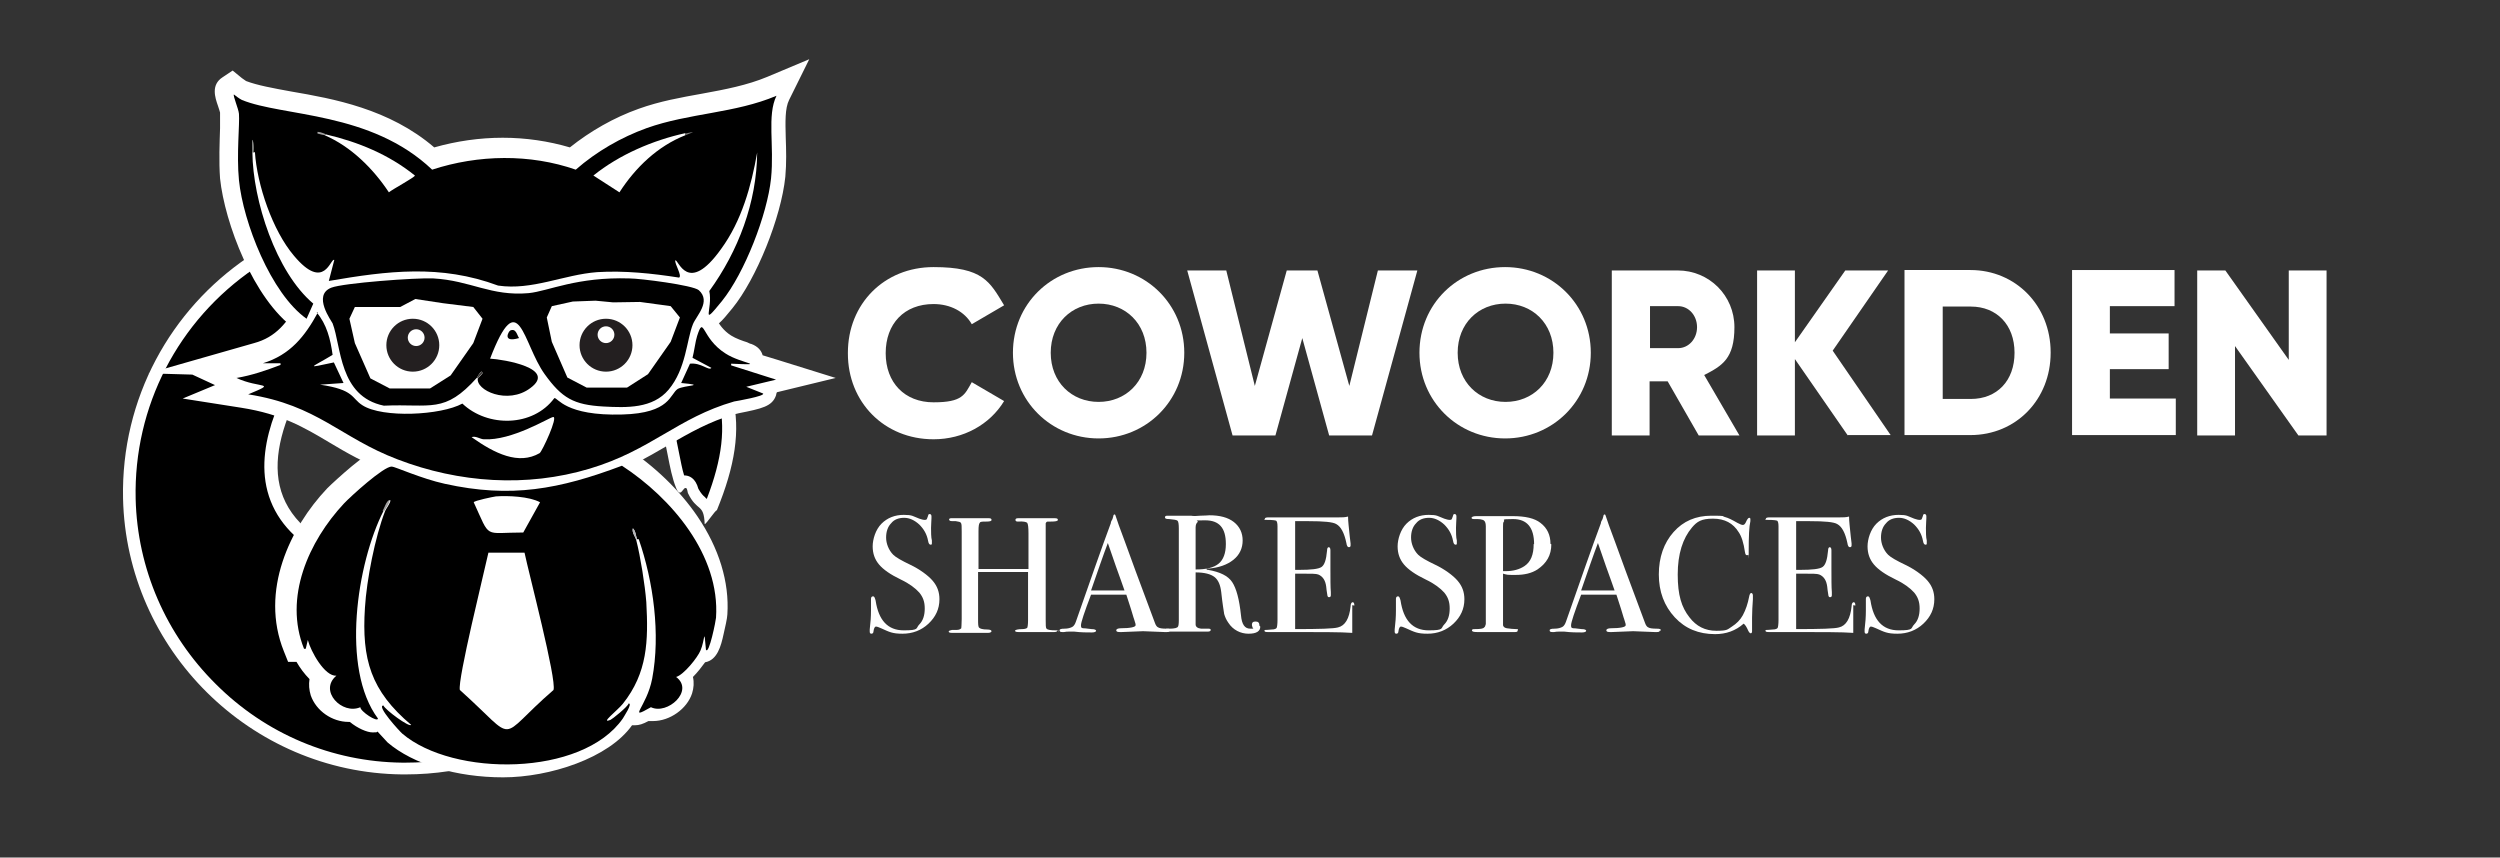 <?xml version="1.0" encoding="UTF-8"?> <svg xmlns="http://www.w3.org/2000/svg" version="1.1" viewBox="0 0 595.3 204.2"><rect x="0" y="0" width="595.3" height="204.2" fill="#333333" stroke="none"/><defs><style> .cls-1 { fill: #231f20; } .cls-2 { fill: #595b57; } .cls-3 { fill: #a1a0a0; } .cls-4 { fill: #fff; } .cls-5 { fill: #7e7e7d; } .cls-6 { fill: #b5b5b8; } .cls-7 { fill: #403e3c; } </style></defs><!-- Generator: Adobe Illustrator 28.6.0, SVG Export Plug-In . SVG Version: 1.2.0 Build 709) --><g><g id="Layer_1"><g><path d="M95.8,183c-17-.2-33.2-7-45.4-19.1-12.2-12.1-19.2-28.1-19.6-45.2-.5-22.5,10.3-43.5,29-56.1,3.5-2.4,7.3-4.4,11.2-6.1h.1c0,0,0,0,0,0,0,0,.4,0,.9,0,3.1,0,9.9,1.3,14.9,2.2,1.9.4,3.5.7,4.7.9l-3,4.5,5.3-2.8c7.1-3.8,15.3-5.7,23.7-5.7s22.2,3.5,31.1,9.9c2.9,2,5.6,4.3,8.1,6.8,17.7,15.8,20.9,28.1,12.6,48.5-.2.2-.5.5-.8.9-.4-.8-.9-1.3-1.5-1.9-.6-.5-1.2-1-2-2.6-.2-.8-.6-2.2-2-2.2s-.8.2-1.1.4c-.7-2-1.2-4.4-1.7-6.9-1.7-8.9-3.9-19.9-19.5-21.4-.3,0-.5,0-.8,0-3.3,0-6.2,2-6.8,4.6-.5,2.1.6,4,2.8,5.1.4.2.7.4,1.1.6,0,.2,0,.4,0,.5,0,3.8.6,7.7,1.8,12.6,0,5.5.8,11.9,4.8,17.4,1.1,1.5,2.8,2.4,4.7,2.4s3.2-.7,4.2-2c.8-1,1.2-2.3,1.1-3.7.9,1.8,1.6,3.5,2.3,5.2.2.5.4.9.7,1.3.4,1.9.8,3.5,1.2,5,.4,1.5,1.4,2.7,2.7,3.4.3.3.7.5,1.1.7.3.1.7.3,1,.5-5.1,9.2-11.8,17.2-19.5,23.3h0c0,0,0,.1,0,.1-3,3-6.3,5.7-9.7,8-10.9,7.4-23.6,11.2-36.8,11.2s-.6,0-.9,0ZM76.6,83.5c-.4,0-.8,0-1.2.1h-.6c0,.1-.3.7-.3.7-5.3,8.6-12.1,21.4-9.2,32.3,1.6,5.9,5.9,10.9,12.8,14.6l5.9,3.2-3.3-4.4c.1,0,.3,0,.4,0,2.9-.7,4.8-2.3,5.1-4.4.3-2-1-4.1-3.6-5.7-.6-.3-1.1-.8-1.7-1.3.3-.4.5-1,.6-1.6.9.6,1.9.9,3,.9,1.8,0,3.4-.8,4.5-2.2,1-1.3,1.3-3,.9-4.6-.3-.9-.5-1.9-.8-2.9-.6-2.3-1.2-4.6-2-6.8.9-1,1.3-2.3,1.2-3.8-.2-2.3-.8-4.1-2.1-6.1-.9-1.5-2.4-2.4-4-2.6,0-1.6-.8-3.1-2.1-4.1-1-.7-2.2-1.1-3.5-1.1Z"></path><path class="cls-4" d="M117.6,56.9h0c10.8,0,21.5,3.4,30.2,9.6h0s0,0,0,0c2.8,1.9,5.5,4.2,7.8,6.6h0c0,0,0,.1,0,.1,16.7,14.9,20,26.6,12.7,45.6-.1-.1-.3-.2-.4-.4-.5-.4-.9-.8-1.6-2-.7-2.6-2.2-3.2-3.4-3.2s0,0,0,0c-.5-1.6-.8-3.4-1.2-5.3-1.7-8.9-4.1-21-20.9-22.6-.3,0-.6,0-.9,0-4,0-7.5,2.4-8.3,5.7-.5,2.2.2,5.1,3.6,6.8,0,0,.2,0,.3.1.1,3.7.7,7.6,1.8,12.4.1,5.7.8,12.3,5.1,18.1,1.4,1.9,3.6,3,5.9,3s4.1-.9,5.4-2.5c0-.1.2-.2.3-.4.2.5.4,1,.6,1.5.2.5.4,1,.7,1.4.4,1.8.7,3.3,1.1,4.8.5,1.9,1.7,3.4,3.4,4.3.3.2.5.4.8.6-4.9,8.4-11.2,15.8-18.3,21.4h-.1c0,.1-.1.2-.1.2-2.9,2.9-6.1,5.6-9.5,7.9-10.6,7.2-23.1,11-36,11s-.6,0-.9,0c-16.6-.2-32.4-6.8-44.3-18.7-11.9-11.8-18.7-27.5-19.1-44.1-.5-22,10.1-42.5,28.3-54.9,3.4-2.3,7.1-4.3,10.9-5.9h0c0,0,.2,0,.5,0,2.9,0,9.7,1.3,14.6,2.2,0,0,.1,0,.2,0-2.3,1.5-4.4,3.3-6.5,5.1-7.8,7.3-12.7,16.9-14.1,27.9l-.7,5.2c-2.3,6.1-3.4,12.6-1.8,18.6,1.7,6.4,6.2,11.6,13.5,15.5l11.8,6.4-6-8.1c3.6-1.5,4.3-4,4.5-5.1.2-1.1.1-3.9-3.2-6.4h0c2.2,0,4.4-1.1,5.7-2.8,1.3-1.7,1.7-3.8,1.1-5.9-.3-.9-.5-1.9-.8-2.9-.5-2-1.1-4.1-1.8-6.2.8-1.2,1.2-2.6,1-4.2-.2-2.5-.9-4.6-2.3-6.8-.9-1.5-2.3-2.5-3.9-3-.3-1.6-1.2-3-2.6-4.1-.1,0-.3-.2-.4-.3,2.9-4.4,6-8.7,9-13,2-2.8,3.9-5.5,5.7-8.1,6.8-3.4,14.5-5.2,22.3-5.2M72.2,57.6h0,0M117.6,53.9c-8.4,0-16.8,1.9-24.4,5.9-5.2,7.7-12,16.5-17.5,25.3.3,0,.6,0,.8,0,.9,0,1.9.3,2.6.8,1.5,1.1,1.8,2.9,1.2,4.5.4-.1.8-.2,1.1-.2,1.3,0,2.6.6,3.4,1.9,1.1,1.8,1.7,3.4,1.8,5.4.1,1.5-.5,2.6-1.5,3.2,1.4,3.4,2.1,7.1,3.1,10.6.8,2.8-1.5,4.9-3.9,4.9s-2.1-.4-2.9-1.3c-.3,0-.4,0-.6,0-.2.2-.5.3-.8.5v.3c0,1.4-.5,2.3-1.2,3,.8,1,1.8,1.8,2.9,2.5,4.3,2.6,3.9,6-1,7.3-.4,0-.7.1-1,.1-1.1,0-1.8-.5-2.5-1,.5.8,1,1.6,1.6,2.3-19.3-10.4-13.5-27.7-3-44.8-.7.1-1.3.5-1.8,1.1-.2.3-.4.5-.6.8,0,0,0,0,0,0,0,0,0,0,0,0-1.6,2.1-2.8,4.3-4.1,6.5,1.3-9.7,5.6-19,13.2-26.1,3.3-3.1,6.9-5.6,10.8-7.7.3-.5.7-1,1-1.5-2.2,0-16.9-3.4-22.2-3.4-.8,0-1.4,0-1.7.3-4,1.7-7.9,3.8-11.4,6.2-18.3,12.4-30.2,33.5-29.7,57.4.8,36,30.4,65.3,66.4,65.7.3,0,.6,0,.9,0,13.9,0,26.9-4.2,37.6-11.5,3.6-2.4,6.9-5.2,10-8.2,8.2-6.5,15.4-15.3,20.6-25.1-.8-.4-1.7-.8-2.5-1.2-.3-.1-.6-.3-.8-.6-1-.4-1.8-1.2-2.1-2.5-.5-1.7-.9-3.5-1.2-5.2-.3-.3-.5-.7-.7-1.2-2-5.2-4.7-10.1-7.8-14.8.9,3.1,1.8,6.3,2.5,9.5.6,3-1.5,4.8-3.8,4.8s-2.5-.6-3.4-1.8c-3.7-5-4.4-10.8-4.5-16.7-1-4.1-1.8-8.2-1.8-12.4,0-.5,0-.9.2-1.3-.7-.4-1.4-.7-2.1-1.1-4.4-2.2-1.4-6.8,3.3-6.8s.4,0,.7,0c19.2,1.8,16.5,18.9,20.2,27.9.3.8.6,1.1.9,1.1.5,0,.9-1.1,1.3-1.1s.4.3.6,1.2c2.2,4.6,3.8,2.3,4,7.4,0,0,0,0,0,0,.4,0,2.5-3.3,2.9-3.3s0,0,0,0c8.6-21,5.6-34.1-12.8-50.6-2.5-2.6-5.3-4.9-8.3-7-9.3-6.6-20.6-10.1-31.9-10.1h0Z"></path></g><g><g><path class="cls-4" d="M121.3,82c-1.9,0-2.8-1.1-3-2.2-.3-1.5.7-3.3,1.7-3.8.5-.2.9-.3,1.4-.3,2,0,2.7,1.8,3,2.5,0,.1.1.3.2.4l1.5,2.3-2.6.7c-.8.2-1.6.4-2.2.4Z"></path><path class="cls-4" d="M121.4,77.8c.9,0,1.1,1.4,1.5,2-.7.2-1.2.3-1.6.3-1.9,0-.8-2-.4-2.1.2,0,.4-.1.5-.1M121.4,73.8h0c-.8,0-1.5.2-2.2.5-2.1,1-3.3,3.7-2.8,6,.4,1.7,1.9,3.7,5,3.7s1.7-.1,2.7-.4l5.2-1.5-2.9-4.4c0,0,0-.1,0-.2-1.1-2.5-2.7-3.7-4.9-3.7h0Z"></path></g><g><g><path class="cls-4" d="M120,183.3c-10.6,0-20.4-2.9-26.2-7.9,0,0-1.8-1.6-3.3-3.5-.4.4-1,.7-1.7.7h0c-1.1,0-3.4-1.2-4.7-2.6-.3,0-.6,0-1,0h0c-3,0-6.1-2.1-7.1-5-.5-1.4-.5-2.7,0-4-1.7-1.3-3.2-3.4-4.2-5.4h-1.9l-.5-1.3c-5.4-13.6,1.6-27.8,9.9-36.7,0,0,9.4-9.4,12.8-9.4h.2c.5,0,1,.2,2.9.9,2.4.9,6.5,2.4,10,3.2,5,1.1,9.6,1.6,14,1.6,8.1,0,16-1.7,27.1-5.9l.9-.4.8.6c18.2,11.9,24,27.4,23.3,38,0,.5-.5,2.7-.9,4.4-.8,3.3-1.4,5.2-3.3,5.2s-.2,0-.3,0c-.9,1.5-2.5,3.5-4.1,4.8.6,1.2.7,2.5.2,3.9-1,2.9-4.3,5.2-7.5,5.2s-1,0-1.5-.2c-1.5.9-2.2,1.1-2.8,1.1s-1-.2-1.4-.5c-.2.3-.4.7-.7,1.1-5.1,7.4-16.1,11.8-29.3,11.8ZM88.8,165.9h0c0-.1-.1-.2-.2-.3,0,.1.1.2.2.3Z"></path><path class="cls-4" d="M147.1,110.1c11.8,7.7,23.4,21.3,22.4,36.2,0,.4-1.4,7.7-2.2,7.7s-.1,0-.2-.2c-.2-2.3-.3-3.1-.3-3.1-.1,0-.3,1.8-1,3.3-.7,1.7-4,5.8-5.8,6.3,3.8,2.9-.6,7.6-4.3,7.6s-1.1-.1-1.7-.4c-1.5.9-2.3,1.3-2.6,1.3-.8,0,2-3.1,3-8.1,2-10.6.3-23.1-3.2-33.2-.3-.7-.3-1.9-1-2.6-.3,1,.6,2,.8,2.8,1,3.9,2.1,10.8,2.4,14.8.5,9.2.3,16.8-5.6,24.2-1.1,1.4-4.4,4-3.7,4s.4,0,.7-.2c.3-.1,4.1-3.1,4.3-3.9,0,0,0,0,0,0,.9,0-1.2,3.2-1.4,3.6-5.2,7.5-16.5,11-27.6,11s-19.3-2.6-24.9-7.4c-.5-.4-6.3-6.7-4.5-6.7.4.9,5.5,4.7,6.5,4.7s.1,0,.1,0c-9.6-8.1-11.8-15.6-11-27.9.4-6.6,2.4-16.8,4.8-23,0-.2,1.6-2.4,1.2-2.6-.6,0-1.1,1.6-1.6,2.6-6.3,12.4-10.2,37.5-1.3,49.4,0,.1-.1.2-.3.2-1,0-3.9-2.1-3.9-2.9-.6.3-1.2.4-1.8.4-3.9,0-7.7-4.8-4-7.8,0,0-.1,0-.2,0-2.8,0-5.9-5.8-6.7-8.5l-.5,2.1h-.4c-4.9-12.2,1.1-25.6,9.5-34.6,1.6-1.6,9.4-8.8,11.3-8.8s0,0,0,0c.7,0,7.1,2.9,12.6,4.1,5.2,1.2,9.9,1.7,14.5,1.7,9.3,0,17.7-2.2,27.8-6M147.6,105.6l-1.9.7c-10.9,4.1-18.5,5.8-26.4,5.8s-8.8-.5-13.6-1.6c-3.4-.7-7.3-2.2-9.7-3.1-2.1-.8-2.7-1-3.5-1.1h-.1s-.2,0-.2,0c-1.7,0-3.6.8-8.4,4.7-2.4,2-4.9,4.3-5.9,5.3-8.8,9.3-16.1,24.4-10.3,38.8l1,2.5h2c.8,1.4,1.9,2.9,3.1,4.1-.2,1.3-.1,2.6.3,3.9,1.3,3.7,5.1,6.3,9,6.3s.2,0,.3,0c1.8,1.5,4.1,2.5,5.4,2.5s.8,0,1.2-.2c1,1.1,2,2.2,2.4,2.6,6.1,5.2,16.4,8.3,27.5,8.3s25.2-4.6,30.7-12.4c.2,0,.4,0,.7,0,1,0,1.9-.3,3.2-1,.4,0,.8,0,1.1,0,4,0,8.1-2.9,9.3-6.6.4-1.3.5-2.6.2-3.9,1.1-1.1,2.1-2.4,2.9-3.5,2.9-.5,3.8-3.9,4.4-6.7.3-1.3.9-3.9.9-4.7.5-7.7-2-15.8-7.1-23.3-4.2-6.2-10.3-12.1-17.1-16.5l-1.7-1.1h0Z"></path></g><g><path class="cls-4" d="M87.2,122.9l1.5-2.9c.1-.2.2-.5.3-.7.6-1.3,1.3-2.7,2.8-3h.6c0,0,1.3.6,1.3.6l.3.9c.3,1.1-.2,2.1-1.2,3.7,0,0-.1.2-.1.2l-.4,1.2h-5.1Z"></path><path class="cls-4" d="M92.1,118.3c.4.2-1.1,2.4-1.2,2.6h-.4c.5-1,1-2.5,1.6-2.6M92.8,114.2l-1.2.2c-2.6.4-3.6,2.6-4.3,4.1-.1.2-.2.4-.3.6l-3,5.8h9.7l.9-2.3s0,0,0,0c.9-1.5,2-3.2,1.4-5.3-.3-1.1-1.1-2-2.1-2.6l-1.1-.6h0Z"></path></g><g><path class="cls-4" d="M149,128.3c0-.1-.1-.3-.2-.5-.4-.8-1-2.1-.5-3.5l1-2.9,2.2,2.1c1,.9,1.2,2.1,1.4,2.9,0,.2,0,.4.1.5l.4,1.2-3.6,3.6-.9-3.4Z"></path><path class="cls-4" d="M150.1,125c.7.6.7,1.8,1,2.6l-.2.2c-.2-.8-1.1-1.9-.8-2.8M148.4,118l-2,5.7c-.8,2.2.1,4.1.6,5,0,0,0,.1.1.2l1.7,6.7,5-5,.2-.2,1.8-1.8-.8-2.3c0,0,0-.2,0-.3-.2-.9-.6-2.6-2-3.9l-4.5-4.1h0Z"></path></g><g><path class="cls-4" d="M120,174.9c-2.2,0-3.8-1.6-7-4.7-1.4-1.4-3.2-3.1-5.5-5.2l-.4-.4-.2-.6c-.5-1.7.7-7.9,5.3-27.4.7-2.9,1.2-5.2,1.5-6.3l.3-1.6h11.8c0,.1.3,1.7.3,1.7.2,1.1.8,3.3,1.5,6.2,4.8,19.4,6,25.6,5.4,27.4l-.2.5-.4.4c-2.7,2.3-4.6,4.2-6.2,5.7-2.7,2.6-4.2,4.1-6.3,4.1Z"></path><path class="cls-4" d="M115.7,130.9h8.6c1,4.8,7.7,30.3,6.9,32.7-7.1,6.1-9.1,9.3-11.2,9.3s-4.1-3-11.2-9.3c-.6-2.3,5.8-28.1,6.8-32.7M112.5,126.8l-.7,3.2c-.2,1.1-.8,3.4-1.5,6.3-5.5,23.4-5.9,26.5-5.3,28.4l.3,1.1.9.8c2.3,2.1,4,3.8,5.5,5.1,3.5,3.4,5.4,5.2,8.4,5.2s4.8-1.9,7.7-4.7c1.5-1.5,3.4-3.3,6.1-5.7l.9-.7.3-1.1c.6-2,.3-5.3-5.4-28.5-.7-2.8-1.2-5.1-1.5-6.2l-.7-3.1h-3.2s-8.6-.1-8.6-.1h-3.3Z"></path></g><g><path class="cls-4" d="M118.3,128.2c-4.2,0-5-1.7-6.9-6.1-.3-.7-.7-1.5-1.1-2.4l-.4-.8.3-.8c.8-2.1,6.9-2.7,7-2.7.6,0,1.3,0,2.1,0,1.4,0,6.4.1,9.5,1.7l1.9.9-5.6,10.1h-1.9c-1.3,0-2.3,0-3.2,0-.7,0-1.2,0-1.7,0Z"></path><path class="cls-4" d="M119.4,117.4c2.8,0,6.5.4,8.6,1.5l-4,7.2c-.2,0-.5,0-.7,0-2.2,0-3.7,0-4.9,0-3.4,0-3.2-.8-6.2-7.3.2-.4,4.6-1.3,5.3-1.4.6,0,1.2,0,1.9,0M119.4,113.4h0c-.8,0-1.6,0-2.3,0-.8,0-2.5.4-3.4.7-2.2.5-4.4,1-5.3,3.3l-.6,1.6.7,1.5c.4.9.8,1.7,1.1,2.4,2,4.5,3.3,7.3,8.8,7.3s1.1,0,1.8,0c.9,0,1.9,0,3.1,0,.2,0,.4,0,.7,0h2.4s1.2-2.1,1.2-2.1l4-7.2,2-3.6-3.7-1.9c-3.4-1.7-8.4-1.9-10.4-1.9h0Z"></path></g></g><g><g><path class="cls-4" d="M71.2,76.7c-9.3-6.6-16-24.5-17-34.4-.4-4-.2-8.5,0-11.8,0-1.8.1-3.3,0-4.1,0-.3-.4-1.4-.6-2-.6-1.9-1.2-3.5.3-4.5l1.2-.8,1.1.9c.9.7,1.3.9,1.4,1,2.8,1.1,6.7,1.8,11.2,2.6,10.5,1.9,23.4,4.2,33.8,13.6,5.5-1.7,11.1-2.5,16.8-2.5s11.2.9,16.5,2.5c4.9-4.1,10.7-7.4,16.7-9.6,4.9-1.8,9.9-2.7,14.8-3.5,5.6-1,10.9-2,16-4.1l5-2.1-2.4,4.8c-1.2,2.4-1.1,5.9-1,9.9,0,2.7.2,5.8-.1,9.1-.9,9.4-6.6,23.5-12.1,30.2-2.6,3.2-3.3,4-4.6,4h-.9s-.7-.7-.7-.7c-.7-.8-.6-1.8-.4-2.9.1-1,.3-2.4,0-3.6l-.2-.9.5-.7c.7-1,1.5-2.1,2.1-3.1-1.6,1.4-3.2,2-4.7,2s-.8,0-1.1-.1c-.2.4-.6.8-1.2,1.1l-.5.2h-.6c-4.9-.8-10.1-1.5-15.3-1.5s-2.6,0-3.8.1c-3,.2-6,.9-9.1,1.7-3.7.9-7.5,1.8-11.5,1.8s-2.3,0-3.5-.2h-.2s-.2-.1-.2-.1c-5.9-2.2-12-3.3-18.7-3.3s-14.3,1.2-20.6,2.3l-3.1.5.7-2.5c-.2,0-.4,0-.6,0-1.5,0-3-.7-4.7-2.1,1.5,2.3,3.2,4.3,5.1,5.8l1.2,1-3.3,7.2-2-1.4Z"></path><path class="cls-4" d="M55,21.7c.5.4,1.3,1,1.9,1.3,9.7,4,30.7,2.7,45.3,16.6,5.6-1.8,11.4-2.8,17.3-2.8s11.5.9,16.9,2.8c4.9-4.3,10.8-7.7,16.9-9.9,10.1-3.6,21-3.5,30.9-7.7-2.3,4.7-.5,11.8-1.3,19.7-.9,8.6-6.3,22.5-11.7,29.2-1.9,2.3-2.7,3.3-3,3.3-.5,0,.6-2.9,0-5.6,6.9-9.5,11.3-21.1,11.4-33-1.4,8-3.7,16.3-8.6,23-3.1,4.4-5.4,5.7-7,5.7-2.4,0-3.4-3-3.9-3,0,0,0,0,0,0-.2.8,1.7,3.7.9,4.1-5.1-.8-10.4-1.4-15.6-1.4-1.3,0-2.6,0-3.9.1-7,.5-13.5,3.5-20.4,3.5s-2.1,0-3.2-.2c-6.6-2.5-13-3.4-19.4-3.4-6.8,0-13.7,1-20.9,2.3l1.3-5s0,0-.1,0c-.6,0-1.5,3-3.8,3s-3.2-1-5.7-4c-5.1-6-8.8-16.9-9.3-24.7-.1-2-.3-3-.3-3s-.1,1,0,3c.1,11.4,5.6,28.5,14.5,36l-1.6,3.6c-8.5-6-15.1-23-16.1-33-.6-6.1.2-13.4,0-15.8-.1-1.2-1.5-4.4-1.2-4.6M192.7,14.1l-10,4.2c-4.8,2-10,3-15.5,4-5,.9-10.1,1.8-15.1,3.6-5.9,2.1-11.5,5.3-16.4,9.2-5.1-1.5-10.5-2.3-16-2.3s-11,.8-16.3,2.3c-10.7-9.2-24.1-11.6-34-13.3-4.4-.8-8.2-1.5-10.8-2.5,0,0-.3-.2-1-.7l-2.2-1.8-2.4,1.6c-2.8,1.8-1.8,4.8-1.1,6.8.2.5.4,1.3.5,1.6,0,.7,0,2.2,0,3.7-.1,3.3-.3,7.9,0,12,1.1,10.5,7.9,28.7,17.8,35.8l3.9,2.8,2-4.4,1.6-3.6,1.3-2.8-.3-.3c6.1-1.1,13.2-2.2,19.9-2.2,6.6,0,12.3,1,18,3.1h.4c0,.1.4.2.4.2,1.2.2,2.5.3,3.7.3,4.2,0,8.2-.9,12-1.9,3-.7,5.9-1.4,8.7-1.6,1.2,0,2.4-.1,3.6-.1,5.1,0,10.2.7,15,1.4l1.1.2,1.1-.5c.4-.2.8-.5,1.2-.8,0,0,.2,0,.3,0s0,0,0,0l.2,1.1c.2.9,0,2.1,0,3-.2,1.3-.4,3,.9,4.5.8.9,1.9,1.4,3.1,1.4,2.3,0,3.4-1.4,6.1-4.7,5.7-7,11.6-21.6,12.6-31.3.3-3.3.2-6.5.1-9.3-.1-3.8-.2-7,.8-9l4.8-9.7h0Z"></path></g><g><g><path class="cls-4" d="M57.5,37.5v-2c0-3.1,0-3.7.6-4.4l.6-.6h.8c2,0,2.1,1.5,2.3,4.9l.2,2.1h-4.6Z"></path><path class="cls-4" d="M59.6,32.5c0,0,.2,1,.3,3h-.4c0-2,0-3,0-3M59.6,28.5h-1.7s-1.2,1.2-1.2,1.2c-1.3,1.3-1.3,2.6-1.2,5.8v4h8.7l-.3-4.3c0-1-.1-1.9-.2-2.4,0-.4,0-.6-.1-.9-.5-2.4-2.3-3.4-4-3.4h0Z"></path></g><g><path class="cls-4" d="M90.4,46.1c-3.9-6-9-10.5-14.4-12.9l-2.7-1.2,3.1-3.1,1.1.3c8.9,2.1,16.1,5.5,22,10.2l.7.5v.9c.2,1.5-.7,2-4.3,4.1-.9.5-2.2,1.3-2.4,1.5l-1.7,1.6-1.3-2Z"></path><path class="cls-4" d="M77,31.2c7.7,1.8,15,4.8,21.2,9.8,0,.4-5.4,3.3-6.2,4-3.7-5.6-9-10.9-15.3-13.6l.2-.2M75.8,26.8l-1.6,1.6-.2.2-4.2,4.1,5.4,2.3c5,2.2,9.8,6.5,13.5,12.1l2.6,3.9,3.4-3.1c.4-.3,1.4-.9,2.2-1.3,3.8-2.3,5.6-3.3,5.4-6v-1.7c-.1,0-1.5-1.1-1.5-1.1-6.2-5-13.6-8.4-22.8-10.6l-2.2-.5h0Z"></path></g><g><path class="cls-4" d="M137.3,41.2l2.2-1.7c6-4.8,14.1-8.6,22.7-10.4l2.4-.5v4.3l-1.3.5c-7.2,2.8-12,8.5-14.8,12.8l-1.1,1.7-10.2-6.6Z"></path><path class="cls-4" d="M162.6,31v.4c-6.6,2.6-11.9,7.7-15.7,13.6l-6.2-4c6.2-5,14.2-8.4,21.9-10.1M166.6,26l-4.9,1.1c-8.9,2-17.3,5.8-23.5,10.8l-4.3,3.5,4.6,3,6.2,4,3.4,2.2,2.2-3.4c2.6-4.1,7.1-9.4,13.8-12l2.5-1v-8.1h0Z"></path></g><g><path class="cls-4" d="M76.1,33.3c0,0-.2,0-.3,0-.4,0-1-.2-1.4-.3l-1.4-.4v-3.8h1.9c0-.1.2-.1.2-.1,1.1,0,2.1.5,2.6.8l3.2.8-3.7,3.7-1.1-.5Z"></path><path class="cls-4" d="M75.1,30.6c.9,0,1.8.6,1.9.7l-.2.2c-.1,0-1.2-.2-1.8-.4v-.4s0,0,.1,0M75.1,26.6c-.1,0-.2,0-.4,0l-3.7.2v7.2l2.9.8c.5.2,1.1.3,1.6.4,0,0,0,0,0,0l2.2.9,1.9-1.9.2-.2,5.1-5.1-6.5-1.5c-.7-.4-1.9-.9-3.3-.9h0Z"></path></g><g><path class="cls-4" d="M160.6,31.4v-2l1.6-.3c1.4-.3,1.8-.4,2.1-.4h1.7l.4,1.6c.3,1.7-1,2.2-2.9,2.9l-2.7,1.1v-2.9Z"></path><path class="cls-4" d="M164.3,30.7c.3,0-.4.3-1.7.8v-.4c1-.2,1.5-.3,1.7-.3M164.3,26.7h0c-.6,0-1.1,0-2.5.4l-3.1.7v9.5l5.5-2.1h0c.6-.2,1-.4,1.3-.6,3.2-1.3,3-3.9,2.8-4.7-.4-1.9-2-3.3-4-3.3h0Z"></path></g></g></g><g><g><path class="cls-4" d="M120.2,115.5c-9.2,0-18.3-1.7-27.1-5.1-5.4-2.1-9.5-4.5-13.5-6.8-6.1-3.6-11.9-7-21.7-8.5l-7-1.1,5.4-2.3c-.6-.2-1.1-.4-1.7-.7l-5.8-2.7,5.6-.9-5.9-.2,12.6-3.6c5.9-1.7,9-5.6,11.9-11l1.4-2.6,1.9,2.2c2.9,3.4,3.8,7.5,4.3,11.1l.2,1.3,3.2,6.8c.6.4,1,.9,1.5,1.4.4.4.8.8,1.3,1.1,1.7,1.1,5.2,1.7,9.4,1.7s10-.9,12.4-2.2l1.3-.7,1.1,1c2.4,2.3,5.8,3.6,9.3,3.6s7.5-1.7,9.6-4.6l.4-.6.9-.2h.3c.9,0,1.5.5,2,.9,1.1.9,3.8,3,12.5,3s1.1,0,1.7,0c7.7-.2,9.3-2.4,10.4-3.9.4-.6.8-1.1,1.4-1.6l2.7-6.2v-.4c.3-.6.4-1.6.6-2.5.2-1.1.4-2.1.6-2.8.5-1.6,1.1-3.5,3-3.5s2,1.1,2.7,2.1c.7,1.2,1.9,3.1,4.2,4.5,1.3.8,3.1,1.4,4.2,1.8,1.2.4,2.8.9,2.5,2.6l11.7,3.7-8.9,2.1c.3.5.4,1.1.2,1.6-.5,1.5-1.7,1.8-7.3,3-.5,0-.9.2-1,.2-6.4,1.8-11.2,4.6-16.2,7.5-5.2,3-10.6,6.2-18.2,8.5-6.4,1.9-13.1,2.9-19.9,2.9Z"></path><path class="cls-4" d="M74.8,73.6c2.4,2.8,3.3,6.4,3.8,10.1-3.1,1.9-5,2.7-4.3,2.7s1.9-.3,4.6-.9l2.3,4.9-5.6.4c8.3,1.2,7.4,3.2,10.1,4.9,2.2,1.4,6.2,2,10.5,2s10.5-.9,13.4-2.5c2.9,2.7,6.8,4.1,10.6,4.1s8.6-1.7,11.2-5.4c0,0,0,0,0,0,.8,0,2.6,3.9,14.5,3.9s1.1,0,1.7,0c11.5-.3,11.3-4.9,13.2-6.1,1.7-.9,7.1-.8.8-1.4l2.1-4.6c.2,0,.4,0,.5,0,2,0,3.4,1.2,4.2,1.2s.3,0,.4-.2l-4.5-2.4c.4-1.5.7-4,1.1-5.2.5-1.5.8-2.1,1.1-2.1.7,0,1.6,3.7,5.8,6.3,2.9,1.8,7.5,2.5,5.2,2.5s-1.9,0-3.9-.2v.4l10.7,3.4-7.1,1.7,4,1.6c.6.6-6.3,1.8-6.9,1.9-13.5,3.9-19.7,11.6-34.4,16-6.3,1.9-12.8,2.8-19.3,2.8s-17.9-1.7-26.4-5c-13.7-5.2-19-12.9-35.6-15.5,7.2-3,2.8-1.3-2.8-3.9,3.6-.6,7.1-1.8,10.5-3.1v-.4h-4.2c6.5-2,10-6.4,13.1-12.1M74,66.5l-2.8,5.2c-2.7,5.1-5.5,8.6-10.7,10l-25.2,7.2,10.5.3,5.4,2.5-7.7,3.2,14,2.2c9.5,1.5,14.8,4.6,21,8.3,4,2.4,8.2,4.8,13.8,7,9,3.5,18.4,5.2,27.8,5.2s13.9-1,20.5-3c7.9-2.4,13.4-5.6,18.7-8.7,4.9-2.8,9.5-5.5,15.7-7.3.2,0,.5-.1.9-.2,5.5-1.1,8-1.6,8.9-4.3,0-.2.1-.5.2-.7h0s14-3.4,14-3.4l-13.8-4.3-3.6-1.1c-.3-1.1-1.1-2.1-2.7-2.7-.2,0-.6-.2-1-.4-1-.3-2.7-.9-3.8-1.6-1.9-1.2-2.9-2.8-3.5-3.9-.7-1.1-1.9-3.1-4.4-3.1s-4.3,3.2-4.9,4.9c-.3.8-.5,1.9-.7,3-.1.8-.3,1.7-.5,2.3v.2c0,0-.3.6-.3.6l-2.1,4.6v.3c-.7.5-1.2,1.1-1.6,1.7-.9,1.3-2.1,2.9-8.9,3.1-.6,0-1.1,0-1.6,0-8,0-10.4-1.9-11.3-2.6-.6-.5-1.6-1.3-3.2-1.3s-.7,0-1.1.1l-1.4.4-.8,1.2c-1.7,2.4-4.7,3.8-8,3.8s-5.9-1.1-7.9-3l-2.1-2-2.5,1.4c-1.8,1-6.3,2-11.4,2s-7.3-.8-8.3-1.4c-.3-.2-.5-.4-.9-.8-.4-.4-.9-.9-1.3-1.3l-.7-1.5-2.1-4.6v-1c-.6-3.6-1.6-8.3-4.8-12.1l-3.8-4.4h0Z"></path></g><g><path class="cls-4" d="M120.9,105.5c-2.3,0-4.7-.5-7.1-1.4l-4.4-1.8,4.4-1.9c.4-.2.8-.3,1.3-.3.8,0,1.5.3,2.1.5.2,0,.4.2.5.2.1,0,.3,0,.5,0h0c4.5,0,10.3-3.1,13.1-4.6,1.4-.7,1.9-1,2.5-1.1h.1s.2,0,.2,0c1,0,1.8.6,2.1,1.5.2.6.6,2.2-4.8,5.6-3.4,2.1-6.9,3.2-10.4,3.2Z"></path><path class="cls-4" d="M134,97.1c1,0-3.1,3.1-3.8,3.5-3,1.9-6.1,2.9-9.3,2.9s-4.2-.4-6.4-1.3c.2,0,.3,0,.5,0,.8,0,1.8.6,2.4.6.2,0,.5,0,.7,0,6.6,0,14.9-5.5,15.8-5.6,0,0,0,0,0,0M134,93.1c-.2,0-.4,0-.6,0-.9.1-1.6.5-3.1,1.3-2.6,1.4-8.1,4.3-12.1,4.3s-.1,0-.2,0c0,0-.1,0-.2,0-.6-.2-1.6-.6-2.8-.6-.7,0-1.4.1-2.1.4l-8.8,3.8,8.9,3.6c2.6,1.1,5.3,1.6,7.9,1.6,3.9,0,7.7-1.2,11.5-3.5.5-.3,1.6-1.1,2.6-1.9,1.5-1.2,3.9-3.1,3-6-.5-1.8-2.1-3-4-3h0Z"></path></g></g><g><g><path class="cls-4" d="M147,98.2c-1.4,0-2.8,0-4.1-.1-6.9-.4-10.3-1.9-14.1-6.7-.4.6-1,1.3-1.9,2-2,1.5-4.3,2.2-6.9,2.2s-6-1.2-7.6-2.9c-4.5,4.3-7.9,5.1-13.2,5.1s-1.3,0-2.1,0c-.8,0-1.6,0-2.5,0-1.3,0-2.5,0-3.7,0h-.3s-.2,0-.2,0c-9.4-1.9-11.2-10.3-12.5-16.4-.4-1.6-.7-3.2-1.1-4.3,0,0,0-.1-.1-.2-.9-1.4-3.1-5-2.1-8,.3-1,1.1-2.3,3-3,3.2-1.3,18.8-2.3,23.7-2.3s1.1,0,1.4,0c4,.2,7.2,1.1,10.2,1.9,3.1.9,6.1,1.7,9.7,1.7s1.7,0,2.5-.1c1.3-.1,3-.6,4.8-1.1,3.9-1,9.4-2.5,17-2.5s1.6,0,2.5,0c.1,0,15.3,1.2,17.7,3.3,3.5,3.2,1.1,7.1-.1,9.1-.3.5-.6,1-.7,1.3-.4,1-.8,2.5-1.1,4-.8,3.7-1.9,8.3-5.1,12.1-3.7,4.3-8.9,4.8-13.1,4.8ZM118.9,83c1.6.2,3.7.7,5.7,1.4-.3-.6-.6-1.3-.8-1.9-.6-1.4-1.5-3.5-2.2-4.3-.4.4-1.3,1.6-2.6,4.8Z"></path><path class="cls-4" d="M146.9,65.5c.8,0,1.6,0,2.4,0,2.5,0,15.1,1.6,16.5,2.8,3,2.7-.6,6.1-1.4,8.1-1.5,3.7-1.6,10.6-5.8,15.6-2.9,3.4-7.2,4.1-11.5,4.1s-2.7,0-4-.1c-7.1-.4-9.9-2-14-7.7-3.4-4.8-5-12.3-7.5-12.3s-3.1,2.3-5.5,8.7c3.3.2,16,2.3,9.6,7-1.8,1.3-3.8,1.8-5.7,1.8-3.9,0-7.3-2.2-6.8-4.2,0,0,1.1-1.1,1.1-1.2,0-.3-.1-.4-.2-.4-.4,0-1,1.3-1.1,1.4-5.4,6-8.5,6.7-13.8,6.7s-2.9,0-4.6,0c-1.2,0-2.4,0-3.8,0-10.7-2.2-10.1-14.1-12.2-19.6-.2-.5-4.9-6.7-.3-8.5,2.6-1,17.3-2.2,22.9-2.2s1,0,1.3,0c8,.5,12.6,3.6,20.1,3.6s1.7,0,2.7-.1c4.5-.4,10.5-3.5,21.7-3.5M146.9,61.5c-7.9,0-13.5,1.5-17.5,2.5-1.8.5-3.4.9-4.5,1-.8,0-1.5.1-2.3.1-3.3,0-6.1-.7-9.2-1.6-3-.8-6.4-1.7-10.6-2-.4,0-.9,0-1.6,0-4.5,0-20.7,1-24.4,2.5-2,.8-3.5,2.3-4.2,4.3-1.3,3.9,1.3,8.1,2.3,9.7,0,0,0,0,0,0,.3,1,.6,2.4,1,3.8,1.3,5.9,3.4,15.7,14.1,17.9h.5c0,.1.5,0,.5,0,1.2,0,2.3,0,3.6,0,.9,0,1.7,0,2.5,0,.7,0,1.4,0,2.1,0,5.2,0,8.9-.8,13.2-4.5,2,1.4,4.8,2.2,7.6,2.2s5.7-.9,8-2.6c.2-.2.5-.4.7-.6,3.7,3.9,7.5,5.3,14,5.7,1.3,0,2.7.1,4.2.1,4.2,0,10.3-.6,14.6-5.5,3.5-4.1,4.7-9.2,5.5-12.9.3-1.5.6-2.9,1-3.7,0-.2.4-.7.6-1,1.3-2,4.6-7.3-.2-11.6-1-.9-2.4-1.7-9.9-2.8-3.8-.6-7.6-1-9.1-1-.8,0-1.7,0-2.5,0h0Z"></path></g><g><g><path class="cls-4" d="M110.2,89.2l1.1-1.3c.5-.9,1.3-2.2,2.7-2.2s2,.7,2.2,2.1c.1,1-.4,1.5-1.2,2.3,0,0,0,0,0,0l-.7,3-4.1-4.1Z"></path><path class="cls-4" d="M114.1,87.8c.1,0,.2.1.2.4,0,0-1.1,1.1-1.1,1.2l-.2-.2c0,0,.7-1.4,1.1-1.4M114.1,83.8h0c-2.4,0-3.7,1.9-4.3,3l-2.3,2.5,2.7,2.7.2.2,5,5,1.4-5.9c1.6-1.8,1.5-2.9,1.4-3.7-.3-2.7-2.4-3.9-4.2-3.9h0Z"></path></g><g><path class="cls-4" d="M144.8,95.4c-1.7,0-3.2,0-4.1-.2-5.4-.4-10.4-1.3-12.5-8.4-.2-.8-.6-1.9.1-2.9l.6-.8h1.1c.6,0,1.1.2,1.6.7,0,0,0,0,0,0,.3-2.1,1.7-2.8,2.9-2.8s3,1.1,4.5,2.4c0,0,0,0,0,0,0,0,0,0,0,0,.5,0,.9.1,1.2.3,2.7,1.7,2.9,3.1,2.3,5.5,1.8-.1,3.1-.5,4.2-1.2,1.3-.8,1.8-1.7,2.4-2.9,1.4-2.6,2.8-4.7,8.2-5.9.3-.6.6-2,.3-3.5-.2-1.2-.7-2-1.6-2.6-1.4-.9-6.1-1.9-11.4-1.9-7.7,0-13,1.9-13.6,4.9-.2,4-.3,6.6-2.7,6.6h-.9l-.7-.7c-1.4-1.6-.8-7.4-.8-7.5,1-8.4,12.4-8.8,16.8-9,.5,0,1,0,1.6,0,2.6,0,11.5.2,15,2.8,5.4,3.9,2.2,15.4-.3,19.5l-.4.7-.7.2c-.2,0-.4.2-.8.3,0,0,0,.2.1.3.6,1.6-.9,2.8-1.9,3.6-2,1.6-5.5,2.3-10.7,2.3Z"></path><path class="cls-4" d="M144.5,67.7c4.2,0,11.3.5,13.9,2.4,4.1,2.9,1.5,13.1-.9,16.9-.9.3-8.6,3.8-7.6,4.3,2.5-.6,4.5-1.3,5.3-1.3s.4.4-.9,1.5c-1.9,1.5-6,1.9-9.4,1.9s-2.9,0-4-.1c-5.3-.4-9-1.3-10.7-7-.2-.8-.3-1.1-.1-1.1.5,0,3.2,4.5,4.7,4.5s0,0,.1,0c2-.3-1.5-3.4-1.2-5.5.1-.8.5-1.1,1-1.1,1.2,0,3.3,2.1,3.9,2.5,0,0,0,0,.1,0,.2,0,.4,0,.6,0s.1,0,.1,0c2.7,1.7,1.5,2,.9,5.8.5,0,.9,0,1.4,0,2.2,0,4.5-.3,6.4-1.6,4.6-2.9,1.7-6.8,10.6-8.6,1.1-.7,2.7-6.9-1.3-9.5-2-1.3-7.1-2.2-12.4-2.2-7.2,0-14.8,1.7-15.6,6.7-.2,3.6-.5,4.9-.7,4.9-.4,0-.7-3.2-.4-6,.8-6.3,9.7-7,14.8-7.2.4,0,1,0,1.5,0M144.5,63.7c-.6,0-1.2,0-1.7,0-4.3.2-17.4.7-18.7,10.8-.2,1.6-.7,6.9,1.3,9,.2.2.4.4.6.6-.4,1.3,0,2.6.2,3.3,2.5,8.3,8.7,9.5,14.3,9.9,1,0,2.5.2,4.3.2,5.7,0,9.6-.9,11.9-2.7.8-.7,2.6-2.1,2.8-4.1l.6-.2.8-1.3c2.7-4.3,6.6-17.3-.2-22.2-4-2.9-12.7-3.2-16.2-3.2h0ZM133.2,76.6c.4-1.3,4.3-3.2,11.6-3.2,5.5,0,9.4,1,10.3,1.6.8.5.8,1.8.7,2.7-5.2,1.5-6.9,4-8.3,6.6-.5,1-.8,1.6-1.7,2.1-.3.2-.6.3-.9.4-.2-1.7-1.1-3.2-3.5-4.7-.5-.3-1-.5-1.6-.6-1.4-1.2-3.2-2.5-5.4-2.5s-1,0-1.5.2c0-.7.1-1.6.2-2.6h0Z"></path></g><g><path class="cls-4" d="M145.5,80.3c1.1,0,1.9-.4,2.6-1.1.6-.7.9-1.6.9-2.6s-.2-3.4-3.4-3.4v-4c4.9,0,7.4,3.7,7.4,7.4,0,1.9-.7,3.8-1.9,5.2-1.4,1.6-3.4,2.5-5.6,2.5v-4Z"></path><path class="cls-4" d="M145.6,71.3c3.7,0,5.4,2.7,5.4,5.4,0-2.7-1.7-5.4-5.4-5.4M151,76.6c0,2.8-1.9,5.7-5.5,5.7,3.6,0,5.5-2.9,5.5-5.7M145.6,67.3v8c.5,0,1.4,0,1.4,1.4,0,.5-.2,1-.4,1.3-.2.2-.4.4-1,.4v8c2.8,0,5.3-1.1,7.1-3.2,1.5-1.8,2.4-4.1,2.4-6.5h-4s4,0,4,0c0-4.7-3.2-9.4-9.4-9.4h0Z"></path></g><g><path class="cls-4" d="M139.7,85.3c-1.3,0-2.4-.9-2.8-2.2-.3-1-.2-2.8,1.2-3.5.5-.3,1.1-.5,1.7-.5,1.6,0,2.9,1.2,3,2.8.2,1.6-.9,3-2.5,3.3-.2,0-.4,0-.6,0Z"></path><path class="cls-4" d="M139.8,81.2c1.2,0,1.5,1.9.2,2.1,0,0-.2,0-.3,0-1.2,0-.9-1.8-.6-2,.3-.1.5-.2.7-.2M139.8,77.2h0c-.9,0-1.8.2-2.6.7-2.1,1.2-2.7,3.8-2.2,5.8.6,2.2,2.5,3.7,4.7,3.7s.7,0,1,0c2.6-.5,4.3-2.8,4.1-5.4-.2-2.6-2.4-4.6-5-4.6h0Z"></path></g><g><path class="cls-4" d="M86.3,91.4c-.7,0-1.8,0-3.5-4l-1-2.4,2.6-.3c.2,0,.4,0,.5,0,.7,0,1.3.2,1.6.6h.1c0,0,.1.3.1.3.1.2.2.4.3.6,1.3,2.4,1.5,3.4.9,4.4l-.6,1h-1.2Z"></path><path class="cls-4" d="M84.9,86.5c.4,0,.4.2.4.2,1,1.8,1.2,2.6,1,2.6s-.9-1-1.7-2.8c.1,0,.2,0,.3,0M84.9,82.5h0c-.3,0-.5,0-.8,0l-5.2.7,2,4.8c1.6,3.7,3.1,5.3,5.4,5.3h2.3l1.2-2c1.3-2.1.2-4.3-.8-6.2-.1-.3-.3-.6-.5-.9l-.4-.7-.5-.2c-.7-.5-1.7-.8-2.7-.8h0Z"></path></g><g><g><path class="cls-4" d="M96.8,95.4c-5.9,0-9.8-1.5-11.6-4.4l-.7-1.2.6-.8c-.3-.2-.6-.3-.7-.3h0s-1.1.1-1.1.1l-.6-1.4c-1.2-2.9-4.3-14.8,0-18.5,2.7-2.3,9.7-3.1,15.5-3.1s14.4.5,17.3,4.9c3.8,5.9-.8,18.7-5.7,22.8l-.4.3h-.5c-3.1.8-7.7,1.6-12.1,1.6Z"></path><path class="cls-4" d="M98.3,67.7c6.8,0,13.8,1.2,15.6,4,3.1,4.8-.9,16.5-5.3,20.2-2.8.6-7.4,1.4-11.7,1.4s-8.3-.8-9.9-3.5c0,0,.2,0,.3,0,1.2,0,5.5,1.3,6.5,1.3s.3-.1-.2-.4c-.4-.2-7.5-3.6-8.3-3.9,0,0,0-.2-.4-.2s-.2,0-.3,0c-1.4-3.4-3.5-13.6-.5-16.2,1.9-1.6,8-2.6,14.2-2.6M98.3,63.7c-3,0-12.9.3-16.8,3.6-2.4,2.1-3.3,5.7-2.8,11.2.4,3.9,1.4,7.6,2.2,9.6l.6,1.4h0c0,0,0,0,0,0l.6,1.4h.8c0-.1.7,1,.7,1,2.1,3.6,6.6,5.4,13.3,5.4s9.3-.8,12.5-1.5l1-.2.8-.6c5.5-4.6,10.6-18.5,6.1-25.4-1.7-2.7-6.4-5.8-19-5.8h0Z"></path></g><g><g><path class="cls-4" d="M102.2,93.3c-1.9,0-3.9-.4-5.8-1.2-2.8-1.2-4.2-2.8-5.4-4.2-1.5-1.8-2.9-3.5-7.8-4.9l-1-.3-.3-1.1c-1.2-4.2-.9-7.3.7-9.6,2.3-3.3,7-4.1,11.6-4.5,1.7-.1,3.2-.2,4.7-.2,13.2,0,16.6,5,17.1,9.2.6,4.6-.8,9.1-3.6,12.2-2.6,2.9-6.2,4.5-10.1,4.5Z"></path><path class="cls-4" d="M98.8,69.3c6.3,0,14.3,1.2,15.1,7.4,1,8.2-4.5,14.5-11.7,14.5s-3.3-.3-5.1-1c-5.6-2.3-4-6.4-13.3-9.2-2.6-9.1,2.6-11,10.5-11.6,1.3,0,2.8-.2,4.5-.2M98.8,65.3h0c-1.5,0-3.1,0-4.8.2-5.1.4-10.3,1.3-13.1,5.3-2,2.9-2.3,6.6-1,11.3l.6,2.1,2.1.6c4.3,1.3,5.4,2.6,6.8,4.3,1.3,1.5,2.9,3.4,6.2,4.8,2.2.9,4.4,1.3,6.6,1.3,4.5,0,8.6-1.8,11.6-5.2,3.2-3.6,4.7-8.6,4.1-13.8-.6-5-4.4-10.9-19.1-10.9h0Z"></path></g><g><path class="cls-4" d="M106.2,80.3c2.7,0,3.5-2.3,3.5-3.6s-.3-1.8-.8-2.4c-.6-.7-1.5-1-2.6-1v-4c2.9,0,4.6,1.3,5.6,2.3,1.2,1.3,1.9,3.1,1.9,5,0,3.7-2.6,7.6-7.5,7.6v-4Z"></path><path class="cls-4" d="M106.2,71.3c3.7,0,5.5,2.7,5.5,5.4,0-2.7-1.8-5.4-5.5-5.4M111.6,76.7c0,2.8-1.9,5.6-5.5,5.6,3.6,0,5.5-2.8,5.5-5.6M106.2,67.3v8c.5,0,.9.1,1.1.3.2.2.3.6.3,1,0,.6-.2,1.6-1.5,1.6v8c5.4,0,9.5-4.1,9.5-9.6h-4s4,0,4,0c0-2.4-.8-4.7-2.4-6.4-1.7-1.9-4.3-3-7.1-3h0Z"></path></g><g><path class="cls-4" d="M98.3,91.4c-.4,0-.9,0-1.2-.2-2.6-.9-4.9-5.1-4.8-7.8,0-1.6,1-2.7,2.4-3,.2,0,.5,0,.7,0,1.7,0,3,1.3,4,2.2,0,0,.2.2.3.3,1,.2,2.6.6,3.4,2.2.6,1.2.5,2.5-.3,3.7-.9,1.5-2.8,2.6-4.5,2.6Z"></path><path class="cls-4" d="M95.4,82.4c1.3,0,2.7,1.9,3.4,2.4.1,0,1.9,0,2.5,1.2.8,1.7-1.4,3.4-3,3.4s-.4,0-.6,0c-2.3-.8-4.8-6.4-2.6-6.9,0,0,.2,0,.3,0M95.4,78.4h0c-.4,0-.8,0-1.1.1-2.3.5-3.8,2.4-4,4.8-.2,3.4,2.5,8.5,6.1,9.8.6.2,1.2.3,1.9.3,2.4,0,4.9-1.4,6.2-3.5,1.1-1.8,1.3-3.9.4-5.7-.8-1.6-2.2-2.7-4.3-3.2-1.1-1.1-2.8-2.7-5.3-2.7h0Z"></path></g><g><path class="cls-4" d="M100.5,85.1c-1.5,0-2.6-1.1-2.9-2.6-.2-1.5.5-2.9,1.8-3.3.4-.1.7-.2,1.1-.2,1.5,0,2.7,1.1,2.9,2.6.2,1.6-.8,3-2.3,3.3-.2,0-.5,0-.7,0Z"></path><path class="cls-4" d="M100.6,81.1c1.2,0,1.2,1.8.2,2,0,0-.2,0-.2,0-1.1,0-1.3-1.7-.4-2,.2,0,.3,0,.5,0M100.6,77.1h0c-.6,0-1.2,0-1.7.3-2.2.8-3.6,3.1-3.2,5.5.4,2.5,2.4,4.2,4.9,4.2s.8,0,1.1-.1c2.5-.6,4.1-2.9,3.8-5.5-.3-2.6-2.3-4.4-4.9-4.4h0Z"></path></g></g></g></g></g></g><g><path class="cls-4" d="M201.9,84c0-11.6,8.6-20.4,20.4-20.4s13.4,3.5,16.8,9.1l-7.7,4.5c-1.7-3-5.1-4.8-9.1-4.8-7,0-11.4,4.7-11.4,11.7s4.5,11.7,11.4,11.7,7.4-1.8,9.1-4.8l7.7,4.5c-3.4,5.6-9.7,9.1-16.8,9.1-11.8,0-20.4-8.9-20.4-20.4Z"></path><path class="cls-4" d="M241.2,84c0-11.6,9.1-20.4,20.4-20.4s20.4,8.9,20.4,20.4-9.1,20.4-20.4,20.4-20.4-8.9-20.4-20.4ZM273,84c0-7-5-11.7-11.4-11.7s-11.4,4.7-11.4,11.7,5,11.7,11.4,11.7,11.4-4.7,11.4-11.7Z"></path><path class="cls-4" d="M282.6,64.4h9.4l6.8,27.5,7.6-27.5h7.3l7.6,27.5,6.8-27.5h9.4l-10.8,39.3h-10.2l-6.4-23.2-6.4,23.2h-10.2l-10.8-39.3Z"></path><path class="cls-4" d="M338,84c0-11.6,9.1-20.4,20.4-20.4s20.4,8.9,20.4,20.4-9.1,20.4-20.4,20.4-20.4-8.9-20.4-20.4ZM369.9,84c0-7-5-11.7-11.4-11.7s-11.4,4.7-11.4,11.7,5,11.7,11.4,11.7,11.4-4.7,11.4-11.7Z"></path><path class="cls-4" d="M397.1,90.8h-4.3v12.9h-9v-39.3h15.7c7.5,0,13.5,6,13.5,13.5s-2.9,9.2-7.2,11.4l8.4,14.4h-9.7l-7.4-12.9ZM392.9,82.9h6.7c2.5,0,4.5-2.2,4.5-5s-2-5-4.5-5h-6.7v10.1Z"></path><path class="cls-4" d="M440,103.7l-12.6-18.2v18.2h-9v-39.3h9v17.1l12-17.1h10.2l-13.2,19.1,13.8,20.1h-10.2Z"></path><path class="cls-4" d="M488.3,84c0,11.1-8.2,19.6-19.1,19.6h-15.7v-39.3h15.7c10.8,0,19.1,8.5,19.1,19.6ZM479.7,84c0-6.7-4.3-11-10.4-11h-6.7v22h6.7c6.2,0,10.4-4.3,10.4-11Z"></path><path class="cls-4" d="M518.1,95v8.6h-24.7v-39.3h24.4v8.6h-15.4v6.5h14v8.5h-14v7h15.7Z"></path><path class="cls-4" d="M554,64.4v39.3h-6.7l-15.1-21.3v21.3h-9v-39.3h6.7l15.1,21.3v-21.3h9Z"></path></g><g><path class="cls-4" d="M223.7,142.7c0,2.3-.9,4.2-2.6,5.8-1.7,1.6-3.8,2.4-6.2,2.4s-3.1-.4-5.1-1.3c-.5-.2-.9-.4-1.2-.4s-.5.4-.6,1.1c0,.4-.2.6-.5.6s-.4-.2-.4-.5,0-.4,0-.5c.2-1.6.3-3.1.3-4.5s0-1,0-2.2c0-.2,0-.4,0-.6,0-.4.2-.6.5-.6s.4.3.6,1c.7,4.7,2.9,7.1,6.7,7.1s2.8-.5,3.7-1.4c.9-.9,1.3-2.2,1.3-3.8s-.4-2.7-1.3-3.8c-.9-1-2.3-2.1-4.4-3.1-2.5-1.2-4.2-2.4-5.2-3.6-1-1.2-1.5-2.6-1.5-4.3s.7-4,2.1-5.4c1.4-1.4,3.2-2.1,5.3-2.1s2.1.3,3.7.9c.6.2,1,.3,1.2.3s.5,0,.6-.2c0-.1.2-.4.3-.8,0-.3.2-.4.4-.4s.4.2.4.5,0,.4,0,.5c0,.6-.1,1.4-.1,2.3s0,2.3.2,3v.6c0,.3,0,.4-.3.4s-.5-.3-.6-.9c-.3-1.6-1-2.8-2.1-3.9-1.1-1-2.3-1.6-3.6-1.6s-2.4.4-3.1,1.3c-.8.8-1.2,2-1.2,3.4s.6,3,1.7,4.1c.6.6,2,1.4,4.1,2.4s4.2,2.5,5.3,3.8c1.1,1.3,1.6,2.7,1.6,4.4Z"></path><path class="cls-4" d="M251.8,150.1c0,.2-.2.4-.7.4h-8.6c-.5,0-.8-.1-.8-.3s.6-.4,1.8-.4c.6,0,1-.2,1.1-.3.1-.2.2-.8.2-1.8v-11.5h-11.9v11.2c0,1.2,0,1.9.3,2.1.2.2.8.4,1.9.4.7,0,1,.2,1,.4s-.3.4-.8.4h-8.6c-.5,0-.8-.1-.8-.3s.3-.3.8-.4c.3,0,.7,0,1.1,0,.6,0,.9-.2,1.1-.4,0-.1.1-.9.1-2.2v-20.8c0-1.2,0-1.9-.2-2.1-.1-.2-.5-.3-1.2-.4-.8,0-1.3,0-1.4-.1s-.2-.1-.2-.3.2-.3.5-.3.3,0,.7,0c.7,0,2.2,0,4.7,0s2.3,0,2.8,0c.2,0,.4,0,.7,0,.5,0,.7.1.7.4s-.4.4-1.3.4-1.4,0-1.5.3c-.2.2-.3.8-.3,1.9v9.1h11.9v-8.5c0-1.4-.1-2.2-.3-2.5-.2-.2-.9-.4-2.2-.3-.4,0-.6-.1-.6-.4s.2-.4.7-.4h8.6c.6,0,.8.1.8.4s-.6.4-1.7.4c-.3,0-.6,0-.7,0-.3,0-.4.2-.5.4,0,.2,0,.8,0,1.9v21c0,1.3,0,2,.2,2.2.3.3,1,.4,2.3.4.4,0,.6,0,.6.3Z"></path><path class="cls-4" d="M278.5,150.2c0,.2-.2.3-.6.3s-.5,0-.7,0l-5-.2-5,.2c-.2,0-.4,0-.6,0-.5,0-.8-.1-.8-.4s.4-.5,1.1-.5c2.3,0,3.5-.3,3.5-.7s0-.1,0-.3l-.3-1-.2-.6c-.2-.8-.8-2.6-1.7-5.4h-8.4c-1.6,4.2-2.4,6.6-2.4,7.3s.2.6.5.7c0,0,.7,0,2,.2.8,0,1.1.2,1.1.4s-.3.4-1,.4c-1.2,0-2.6,0-4.2-.2-.4,0-.8,0-1.2,0s-.8,0-1.2.1c-.2,0-.4,0-.5,0-.4,0-.6-.1-.6-.4s.4-.4,1.2-.4c.8,0,1.4-.2,1.8-.4s.7-.7.9-1.3c3.4-9.7,6.1-17.5,8.3-23.4,0-.3.2-.7.4-1l.2-.7c0-.3.2-.4.3-.4s.1,0,.2.2c.3,1,1.1,3.2,2.3,6.4.9,2.6,3.3,9,7.1,19.2.2.6.5,1,.8,1.1.3.2,1,.3,2,.3.7,0,1,.1,1,.4ZM267.8,140.7c-.4-1.2-1.1-3.1-2.1-5.9l-1.9-5.5c-1.1,2.9-2.4,6.7-4,11.3h8Z"></path><path class="cls-4" d="M300.1,149.2c0,1.1-.9,1.7-2.8,1.7s-3.7-.9-4.8-2.6c-.5-.7-.8-1.4-1-2.1-.1-.7-.4-2.4-.7-5.2-.2-1.7-.7-2.9-1.6-3.6-.9-.7-2.4-1.1-4.5-1.1v12.4c0,.5.4.9,1.3,1,.2,0,.8,0,1.8,0,.3,0,.5.1.5.3s-.2.4-.7.4h-9.3c-.6,0-.9-.1-.9-.4s.4-.3,1.1-.3c1.2,0,1.9-.2,2-.5.1-.1.2-.6.2-1.5v-21.8c0-1.1-.1-1.7-.3-1.9-.2-.2-.9-.3-2-.4-.7,0-1-.1-1-.4s.2-.4.6-.4.2,0,.4,0h5.2c.5.1,1.3.1,2.2,0,1.1,0,1.8-.1,2.2-.1,2.4,0,4.4.5,5.8,1.6s2.1,2.6,2.1,4.4-.7,3.4-2.2,4.6c-1.5,1.2-3.5,1.9-6,2.1-.2,0-.4,0-.4.1,0,.1.1.2.4.2,2.8.5,4.7,1.4,5.7,2.9,1,1.5,1.7,4.1,2.1,7.9.2,2.2.9,3.2,2.2,3.2s.6,0,.6-.2,0,0,0,0c-.1-.3-.2-.5-.2-.7,0-.6.3-.8.9-.8s.9.3.9,1ZM291.9,129.5c0-3.8-1.6-5.6-4.9-5.6s-1.5.1-1.8.4c-.3.2-.5.7-.5,1.3v10c2.5,0,4.3-.4,5.5-1.4,1.1-.9,1.7-2.5,1.7-4.6Z"></path><path class="cls-4" d="M322,144.1c0,.1,0,.7,0,1.9,0,1.2,0,2.3,0,3.4v1.3c-2.6-.2-7.7-.2-15.3-.2h-4.9c-.5,0-.7-.1-.7-.3s0-.2.2-.2c0,0,.6,0,1.5-.1.7,0,1.1-.2,1.2-.4.1-.2.2-.9.2-1.9v-22.2c0-.8-.1-1.2-.3-1.4-.2-.1-.9-.2-2.1-.2s-.6-.1-.6-.3.3-.3.9-.3h16.7c.8,0,1.5,0,2.2-.2,0,1.1.2,2.7.4,4.7l.2,1.7c0,.1,0,.3,0,.5s-.1.4-.4.4-.5-.3-.6-1c-.5-2.4-1.3-3.9-2.4-4.5-.8-.5-3-.7-6.6-.7h-3.2v11.6h.9c2.9,0,4.7-.2,5.4-.7s1.1-1.7,1.3-3.9c0-.6.2-.8.4-.8s.4.2.4.7,0,1.2,0,2.1c0,.9,0,1.6,0,2.1,0,2.8,0,4.7.1,5.8,0,.3,0,.5,0,.7,0,.3-.1.5-.4.5s-.3-.1-.4-.3c0-.2-.2-1-.3-2.2-.2-1.6-.9-2.5-1.9-2.9-.5-.2-1.7-.2-3.7-.2h-1.8v13.2c5.8,0,9.2-.1,10.2-.4,1.7-.4,2.7-2.1,3-5,0-.6.2-1,.5-1s.4.3.4.8Z"></path><path class="cls-4" d="M348.7,142.7c0,2.3-.9,4.2-2.6,5.8s-3.8,2.4-6.2,2.4-3.1-.4-5.1-1.3c-.5-.2-.9-.4-1.2-.4s-.5.4-.6,1.1c0,.4-.2.6-.5.6s-.4-.2-.4-.5,0-.4,0-.5c.2-1.6.3-3.1.3-4.5s0-1,0-2.2c0-.2,0-.4,0-.6,0-.4.2-.6.5-.6s.4.3.6,1c.7,4.7,2.9,7.1,6.7,7.1s2.8-.5,3.7-1.4c.9-.9,1.3-2.2,1.3-3.8s-.4-2.7-1.3-3.8c-.9-1-2.3-2.1-4.4-3.1-2.5-1.2-4.2-2.4-5.2-3.6-1-1.2-1.5-2.6-1.5-4.3s.7-4,2.1-5.4c1.4-1.4,3.2-2.1,5.3-2.1s2.1.3,3.7.9c.6.2,1,.3,1.2.3s.5,0,.6-.2c0-.1.2-.4.3-.8,0-.3.2-.4.4-.4s.4.2.4.5,0,.4,0,.5c0,.6-.1,1.4-.1,2.3s0,2.3.2,3v.6c0,.3,0,.4-.3.4s-.5-.3-.6-.9c-.3-1.6-1-2.8-2.1-3.9-1.1-1-2.3-1.6-3.6-1.6s-2.4.4-3.1,1.3c-.8.8-1.2,2-1.2,3.4s.6,3,1.7,4.1c.6.6,2,1.4,4.1,2.4s4.2,2.5,5.3,3.8c1.1,1.3,1.6,2.7,1.6,4.4Z"></path><path class="cls-4" d="M369.4,129.6c0,2.6-1.1,4.5-3.3,6-1.4.9-3.1,1.3-5.2,1.3s-1.9,0-3-.3v11.2c0,.6,0,1,0,1.1.1.4.4.6.9.7.8.1,1.5.2,2.2.2s.4,0,.4.3c0,.3-.2.4-.6.4h-9.1c-.8,0-1.2-.1-1.2-.4s.3-.3.8-.3c1.2,0,1.9-.1,2.1-.4.2-.1.3-.4.4-.8v-23.3c0-.8-.2-1.3-.7-1.5-.3-.1-.7-.2-1.4-.2h-.7c-.4,0-.6-.1-.6-.3s.4-.4,1.1-.4h8.7c3,0,5.2.5,6.6,1.6,1.6,1.2,2.4,2.9,2.4,5ZM365.3,129.6c0-4-1.7-6-5-6s-1.8.2-2.2.6c-.2.2-.2.6-.2,1.2v10.6c.2,0,.4,0,.7,0,1.7,0,3.2-.4,4.4-1.2,1.5-1,2.2-2.7,2.2-5.3Z"></path><path class="cls-4" d="M395.2,150.2c0,.2-.2.3-.6.3s-.5,0-.7,0l-5-.2-5,.2c-.2,0-.4,0-.6,0-.5,0-.8-.1-.8-.4s.4-.5,1.1-.5c2.3,0,3.5-.3,3.5-.7s0-.1,0-.3l-.3-1-.2-.6c-.2-.8-.8-2.6-1.7-5.4h-8.4c-1.6,4.2-2.4,6.6-2.4,7.3s.2.6.5.7c0,0,.7,0,2,.2.8,0,1.1.2,1.1.4s-.3.4-1,.4c-1.2,0-2.6,0-4.2-.2-.4,0-.8,0-1.2,0s-.8,0-1.2.1c-.2,0-.4,0-.5,0-.4,0-.6-.1-.6-.4s.4-.4,1.2-.4c.8,0,1.4-.2,1.8-.4s.7-.7.9-1.3c3.4-9.7,6.1-17.5,8.3-23.4,0-.3.2-.7.4-1l.2-.7c0-.3.2-.4.3-.4s.1,0,.2.2c.3,1,1.1,3.2,2.3,6.4.9,2.6,3.3,9,7.1,19.2.2.6.5,1,.8,1.1.3.2,1,.3,2,.3.7,0,1,.1,1,.4ZM384.5,140.7c-.4-1.2-1.1-3.1-2.1-5.9l-1.9-5.5c-1.1,2.9-2.4,6.7-4,11.3h8Z"></path><path class="cls-4" d="M417.4,141.6c0,0,0,.3,0,1.1-.1,1.5-.2,3-.2,4.4s0,.5,0,1c0,.5,0,1.1,0,1.8v.4c0,.3-.1.5-.3.5s-.4-.2-.6-.6c-.4-.9-.7-1.4-1.1-1.7-1.9,1.7-4.2,2.5-6.8,2.5-3.9,0-7.1-1.3-9.6-4s-3.8-6.1-3.8-10.2,1.2-7.5,3.5-10.1c2.3-2.6,5.3-3.9,9-3.9s2.4.1,3.2.3c.8.2,1.8.7,3,1.4.6.3,1,.5,1.3.5s.5-.2.7-.6c.3-.7.6-1.1.8-1.1s.3.1.3.3,0,.3,0,.5c-.3,1.3-.4,3.6-.4,7.1s0,.8-.1.9-.2.1-.3.1c-.3,0-.4-.2-.5-.8-.3-2.1-.8-3.7-1.5-4.7-1.3-2.1-3.3-3.2-6.1-3.2s-3.8.7-5,2.1c-2.2,2.6-3.4,6.3-3.4,11.2s.9,7.8,2.8,10.2c1.6,2.1,3.7,3.2,6.4,3.2s2.6-.3,3.7-1c1.1-.7,2-1.6,2.6-2.7.7-1.3,1.2-2.8,1.5-4.4.1-.6.3-.9.5-.9s.4.2.4.6Z"></path><path class="cls-4" d="M441.3,144.1c0,.1,0,.7,0,1.9,0,1.2,0,2.3,0,3.4v1.3c-2.6-.2-7.7-.2-15.3-.2h-4.9c-.5,0-.7-.1-.7-.3s0-.2.2-.2c0,0,.6,0,1.5-.1.7,0,1.1-.2,1.2-.4.1-.2.2-.9.2-1.9v-22.2c0-.8-.1-1.2-.3-1.4-.2-.1-.9-.2-2.1-.2s-.6-.1-.6-.3.3-.3.9-.3h16.7c.8,0,1.5,0,2.2-.2,0,1.1.2,2.7.4,4.7l.2,1.7c0,.1,0,.3,0,.5s-.1.4-.4.4-.5-.3-.6-1c-.5-2.4-1.3-3.9-2.4-4.5-.8-.5-3-.7-6.6-.7h-3.2v11.6h.9c2.9,0,4.7-.2,5.4-.7s1.1-1.7,1.3-3.9c0-.6.2-.8.4-.8s.4.2.4.7,0,1.2,0,2.1c0,.9,0,1.6,0,2.1,0,2.8,0,4.7.1,5.8,0,.3,0,.5,0,.7,0,.3-.1.5-.4.5s-.3-.1-.4-.3c0-.2-.2-1-.3-2.2-.2-1.6-.9-2.5-1.9-2.9-.5-.2-1.7-.2-3.7-.2h-1.8v13.2c5.8,0,9.2-.1,10.2-.4,1.7-.4,2.7-2.1,3-5,0-.6.2-1,.5-1s.4.3.4.8Z"></path><path class="cls-4" d="M460.6,142.7c0,2.3-.9,4.2-2.6,5.8s-3.8,2.4-6.2,2.4-3.1-.4-5.1-1.3c-.5-.2-.9-.4-1.2-.4s-.5.4-.6,1.1c0,.4-.2.6-.5.6s-.4-.2-.4-.5,0-.4,0-.5c.2-1.6.3-3.1.3-4.5s0-1,0-2.2c0-.2,0-.4,0-.6,0-.4.2-.6.5-.6s.4.3.6,1c.7,4.7,2.9,7.1,6.7,7.1s2.8-.5,3.7-1.4c.9-.9,1.3-2.2,1.3-3.8s-.4-2.7-1.3-3.8c-.9-1-2.3-2.1-4.4-3.1-2.5-1.2-4.2-2.4-5.2-3.6-1-1.2-1.5-2.6-1.5-4.3s.7-4,2.1-5.4c1.4-1.4,3.2-2.1,5.3-2.1s2.1.3,3.7.9c.6.2,1,.3,1.2.3s.5,0,.6-.2c0-.1.2-.4.3-.8,0-.3.2-.4.4-.4s.4.2.4.5,0,.4,0,.5c0,.6-.1,1.4-.1,2.3s0,2.3.2,3v.6c0,.3,0,.4-.3.4s-.5-.3-.6-.9c-.3-1.6-1-2.8-2.1-3.9-1.1-1-2.3-1.6-3.6-1.6s-2.4.4-3.1,1.3c-.8.8-1.2,2-1.2,3.4s.6,3,1.7,4.1c.6.6,2,1.4,4.1,2.4s4.2,2.5,5.3,3.8c1.1,1.3,1.6,2.7,1.6,4.4Z"></path></g><g><path d="M121.5,78.7c1.4-.6,1.6,1.1,2.1,1.8-4.1,1.2-2.5-1.6-2.1-1.8Z"></path><g><path d="M151.7,128.4c-.3-.7-.3-1.9-1-2.6-.3,1,.6,2,.8,2.8,1,3.9,2.1,10.8,2.4,14.8.5,9.2.3,16.8-5.6,24.2-1.3,1.6-5.6,4.9-2.9,3.8.3-.1,4.1-3.1,4.3-3.9,1,0-1.2,3.2-1.4,3.6-9.7,13.9-40.4,13.9-52.5,3.6-.5-.4-6.3-6.7-4.5-6.7.4,1,6.2,5.3,6.6,4.6-9.6-8.1-11.8-15.6-11-27.9.4-6.6,2.4-16.8,4.8-23,0-.2,1.6-2.4,1.2-2.6-.6,0-1.1,1.6-1.6,2.6-6.3,12.4-10.2,37.5-1.3,49.4-.1,1-4.2-1.7-4.2-2.7-4.3,1.9-10-3.9-5.7-7.5-2.8.2-6.1-5.8-6.8-8.5l-.5,2.1h-.4c-4.9-12.2,1.1-25.6,9.5-34.6,1.6-1.7,9.5-8.9,11.4-8.8.7,0,7.1,2.9,12.6,4.1,15.8,3.5,27.3,1.3,42.2-4.3,11.8,7.7,23.4,21.3,22.4,36.2,0,.5-1.7,9-2.4,7.6-.5-5.8-.2-2.3-1.3.2-.7,1.7-4,5.8-5.8,6.3,4.4,3.3-2.1,9.1-6,7.2-5.8,3.3-1,0,.3-6.8,2-10.6.3-23.1-3.2-33.2Z"></path><path class="cls-3" d="M91.5,121.7h-.4c.5-1,1-2.5,1.6-2.6.4.2-1.1,2.4-1.2,2.6Z"></path><path class="cls-6" d="M151.7,128.4l-.2.2c-.2-.8-1.1-1.9-.8-2.8.7.6.7,1.8,1,2.6Z"></path><path class="cls-4" d="M116.3,131.6h8.6c1,4.8,7.7,30.3,6.9,32.7-14,12.1-8,12.8-22.3,0-.6-2.3,5.8-28.1,6.8-32.7Z"></path><path class="cls-4" d="M118.1,118.2c2.9-.2,7.9,0,10.5,1.4l-4,7.2c-9.6,0-7.7,1.7-11.8-7.2.2-.4,4.6-1.3,5.3-1.4Z"></path></g><g><path d="M60.5,36.3c-.3-4-.5-4-.4,0,.1,11.4,5.6,28.5,14.5,36l-1.6,3.6c-8.5-6-15.1-23-16.1-33-.6-6.1.2-13.4,0-15.8-.1-1.2-1.5-4.4-1.2-4.6.5.4,1.3,1,1.9,1.3,9.7,4,30.7,2.7,45.3,16.6,11-3.6,23.3-3.8,34.2,0,4.9-4.3,10.8-7.7,16.9-9.9,10.1-3.6,21-3.5,30.9-7.7-2.3,4.7-.5,11.8-1.3,19.7-.9,8.6-6.3,22.5-11.7,29.2-5.3,6.5-2.1,2-3-2.4,6.9-9.5,11.3-21.1,11.4-33-1.4,8-3.7,16.3-8.6,23-8,11.2-10.2,2.3-10.9,2.7-.2.8,1.7,3.7.9,4.1-6.4-1-13-1.7-19.5-1.3-8,.6-15.5,4.4-23.6,3.2-13.7-5.1-26.3-3.5-40.3-1.1l1.3-5c-.9-.6-2.3,7.7-9.6-1-5.1-6-8.8-16.9-9.3-24.7Z"></path><g><path class="cls-2" d="M60.5,36.3h-.4c0-4,.1-4,.4,0Z"></path><path class="cls-4" d="M77.4,32.2l.2-.2c7.7,1.8,15,4.8,21.2,9.8,0,.4-5.4,3.3-6.2,4-3.7-5.6-9-10.9-15.3-13.6Z"></path><path class="cls-4" d="M163.2,31.8v.4c-6.6,2.6-11.9,7.7-15.7,13.6l-6.2-4c6.2-5,14.2-8.4,21.9-10.1Z"></path><path class="cls-3" d="M77.6,32l-.2.2c-.1,0-1.2-.2-1.8-.4v-.4c.9,0,2,.6,2.1.6Z"></path><path class="cls-5" d="M163.2,32.2v-.4c2.6-.6,2.1-.4,0,.4Z"></path></g></g><path d="M75.4,74.4c2.4,2.8,3.3,6.4,3.8,10.1-5.1,3.1-6.8,3.3.3,1.8l2.3,4.9-5.6.4c8.3,1.2,7.4,3.2,10.1,4.9,4.8,3.1,18.7,2.4,23.8-.4,6,5.7,16.8,5.6,21.9-1.3.8-.2,2.5,4.3,16.2,3.9,11.5-.3,11.3-4.9,13.2-6.1,1.7-.9,7.1-.8.8-1.4l2.1-4.6c2.7-.3,4.5,1.8,5.1,1l-4.5-2.4c.4-1.5.7-4,1.1-5.2,1.7-5.2.9.5,6.8,4.2,3.7,2.4,10.3,2.8,1.3,2.4v.4l10.7,3.4-7.1,1.7,4,1.6c.6.6-6.3,1.8-6.9,1.9-13.5,3.9-19.7,11.6-34.4,16-15,4.5-31.1,3.4-45.7-2.2-13.7-5.2-19-12.9-35.6-15.5,7.2-3,2.8-1.3-2.8-3.9,3.6-.6,7.1-1.8,10.5-3.1v-.4h-4.2c6.5-2,10-6.4,13.1-12.1Z"></path><g><path d="M113.8,90.1c0,0,1.1-1.1,1.1-1.2-.2-1.3-1.2.9-1.3,1-7.8,8.7-10.9,6.2-22.2,6.7-10.7-2.2-10.1-14.1-12.2-19.6-.2-.5-4.9-6.7-.3-8.5,2.8-1.1,20.1-2.4,24.3-2.2,8.9.5,13.7,4.3,22.7,3.5,4.8-.5,11.4-3.9,24-3.5,2.5,0,15.1,1.6,16.5,2.8,3,2.7-.6,6.1-1.4,8.1-1.5,3.7-1.6,10.6-5.8,15.6-3.8,4.5-9.9,4.3-15.5,4-7.1-.4-9.9-2-14-7.7-5.3-7.4-6.1-21.6-13-3.7,3.3.2,16,2.3,9.6,7-5.4,4.1-13.2.5-12.5-2.4Z"></path><g><path class="cls-7" d="M113.8,90.1l-.2-.2c0-.1,1.1-2.2,1.3-1,0,0-1.1,1.1-1.1,1.2Z"></path><path class="cls-4" d="M140.6,84.1"></path></g></g></g><polygon class="cls-4" points="84.5 73.1 89.7 73.1 95.3 73.1 98.9 71.2 105.5 72.2 112.7 73.1 114.9 75.9 112.7 81.7 107.3 89.4 102.4 92.5 92.8 92.5 88.2 90.1 84.5 81.7 83.2 75.9 84.5 73.1"></polygon><polygon class="cls-4" points="131.4 72.9 136.4 71.8 141.8 71.6 146 72 152.4 71.9 159.7 72.9 161.9 75.6 159.7 81.4 154.3 89.1 149.3 92.3 139.7 92.3 135.1 89.9 131.4 81.4 130.2 75.6 131.4 72.9"></polygon><circle class="cls-1" cx="98.3" cy="82.2" r="6.3"></circle><circle class="cls-4" cx="99.1" cy="80.4" r="2"></circle><circle class="cls-1" cx="144.3" cy="82.2" r="6.3"></circle><circle class="cls-4" cx="144.3" cy="79.7" r="2"></circle><path class="cls-4" d="M131.7,99.3c1.3-.2-2.6,8.2-3.2,8.6-5,2.9-10.7.1-16.2-3.8.9-.4,2.1.5,2.9.5,6.7.4,15.6-5.2,16.5-5.3Z"></path></g></g></svg> 